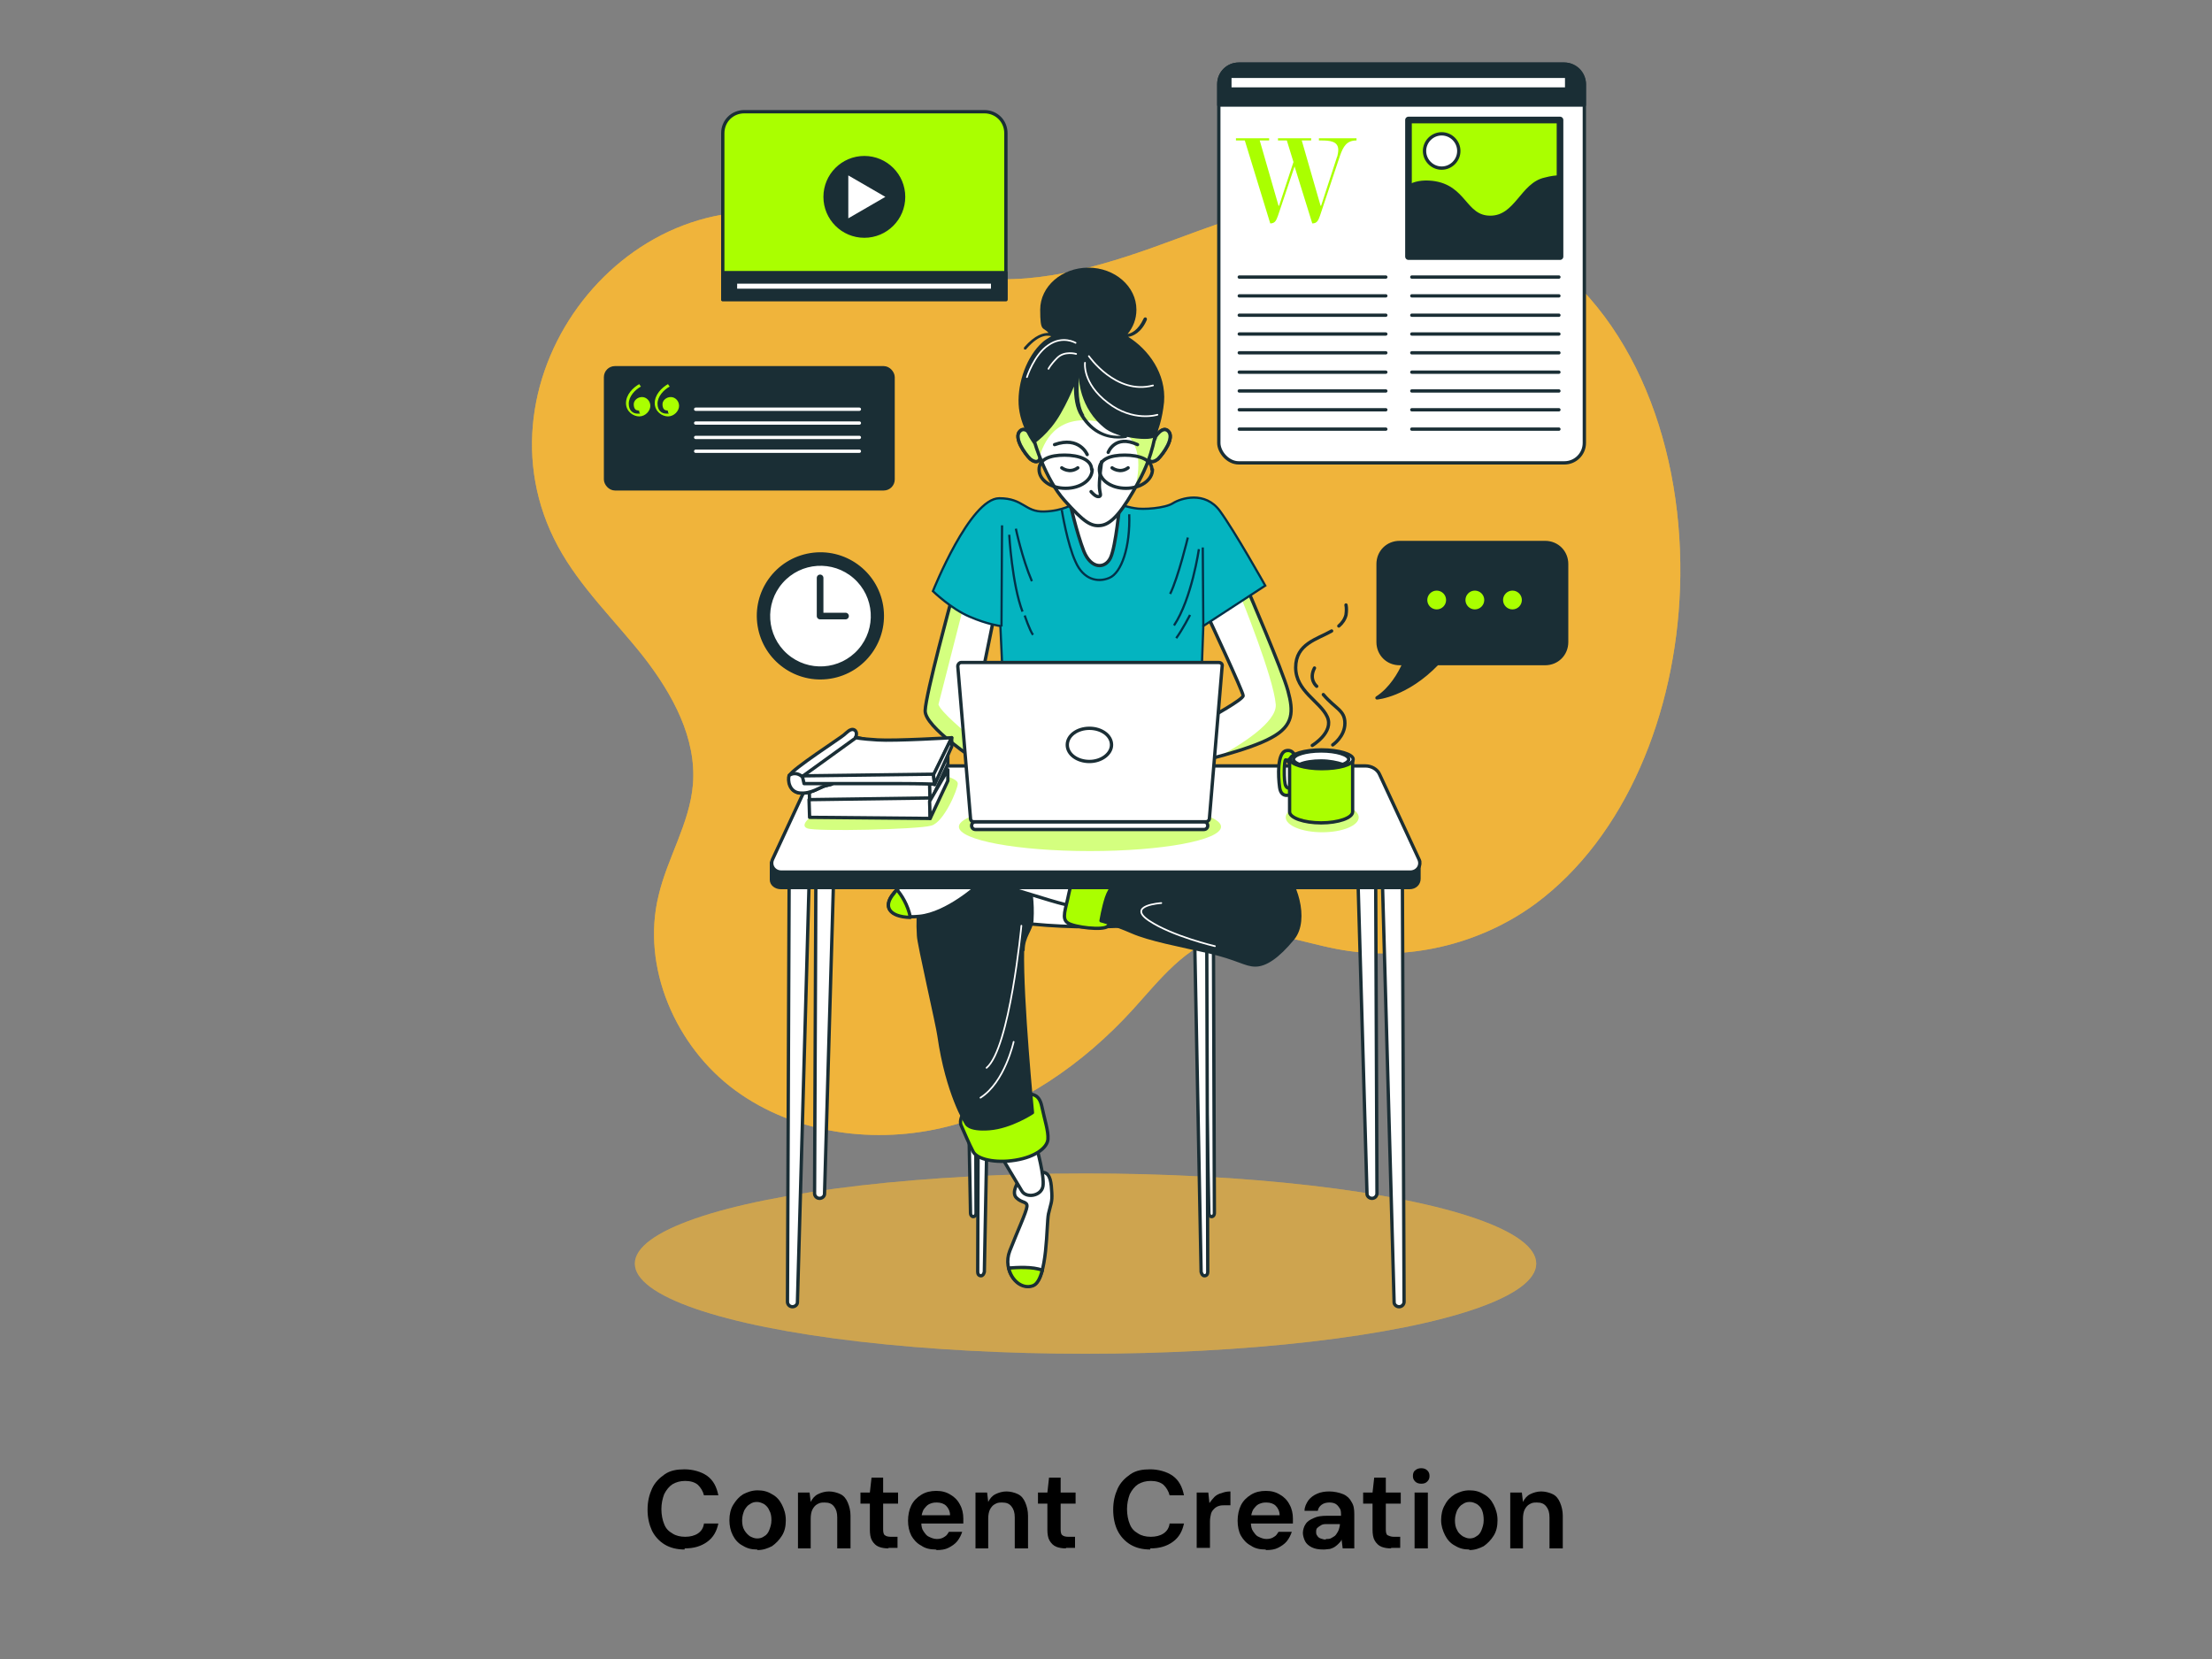<?xml version="1.0" encoding="UTF-8"?>
<svg xmlns="http://www.w3.org/2000/svg" xmlns:xlink="http://www.w3.org/1999/xlink" version="1.1" viewBox="0 0 400 300">
  <rect x="0" y="0" width="400" height="300" fill="#808080" stroke="none"/>
  <defs>
    <style>
      .cls-1, .cls-2, .cls-3 {
        fill: #f0b43b;
      }

      .cls-1, .cls-4, .cls-5 {
        opacity: .5;
      }

      .cls-2, .cls-6 {
        opacity: .7;
      }

      .cls-7, .cls-8 {
        fill: #1a2e35;
      }

      .cls-4, .cls-9, .cls-10 {
        fill: #fff;
      }

      .cls-11 {
        isolation: isolate;
      }

      .cls-12 {
        clip-path: url(#clippath-1);
      }

      .cls-13 {
        clip-path: url(#clippath-2);
      }

      .cls-14, .cls-15 {
        stroke: #fff;
      }

      .cls-14, .cls-15, .cls-16, .cls-17 {
        fill: none;
      }

      .cls-14, .cls-15, .cls-16, .cls-17, .cls-18, .cls-19, .cls-10, .cls-8 {
        stroke-linecap: round;
        stroke-linejoin: round;
      }

      .cls-14, .cls-16, .cls-18, .cls-10, .cls-8 {
        stroke-width: .6px;
      }

      .cls-15 {
        stroke-width: .3px;
      }

      .cls-16, .cls-17, .cls-18, .cls-19, .cls-10, .cls-8 {
        stroke: #1a2e35;
      }

      .cls-17, .cls-19 {
        stroke-width: 1.2px;
      }

      .cls-18, .cls-19, .cls-5, .cls-20 {
        fill: #af0;
      }

      .cls-21 {
        fill: #04b4c0;
        stroke: #023149;
        stroke-miterlimit: 10;
        stroke-width: .4px;
      }

      .cls-5 {
        mix-blend-mode: multiply;
      }

      .cls-22 {
        clip-path: url(#clippath);
      }
    </style>
    <clipPath id="clippath">
      <path class="cls-10" d="M218.4,111.4s6.4,13.7,6.4,14.4-5.7,3.8-6.8,4.5c-1.1.6-2.6,1.3-2.6,1.3l.6,6.3s9.8-2.2,13.9-4.5c4.1-2.2,4-4.8,3-8.5s-7.3-18.3-7.3-18.3l-7.4,4.7Z"/>
    </clipPath>
    <clipPath id="clippath-1">
      <path class="cls-10" d="M172.1,108.3s-4.7,17.2-4.8,20.2c-.1,3,9.3,9,9.7,9.4.4.4-.5-10.4-.5-10.4l3.2-15.7-7.5-3.5Z"/>
    </clipPath>
    <clipPath id="clippath-2">
      <path class="cls-10" d="M187.1,80s1.9,6.6,5.4,10.5c3.5,3.9,4.8,4.8,6.7,4.5,1.9-.3,3.9-2.7,6.7-7.9,2.8-5.1,3-9,3.2-9.4.2-.4-.6-7.6-4.6-10.7-4-3.1-8.5-4.5-12.4-1.1-3.9,3.4-6.3,8.9-5.1,13.9Z"/>
    </clipPath>
  </defs>
  <!-- Generator: Adobe Illustrator 28.7.5, SVG Export Plug-In . SVG Version: 1.2.0 Build 176)  -->
  <g class="cls-11">
    <g id="Layer_1">
      <g>
        <g>
          <path class="cls-3" d="M303.8,106.5c.9-25-8.1-50.3-27.8-62.3-9.8-5.9-21.2-9.4-32.6-8.9-12.3.5-23.8,5.5-35.3,9.6-11.6,4.1-24.1,7.4-36,4.5-8.6-2.1-16.2-7.3-24.8-9.7-33.6-9.3-62.8,28.8-46.4,59.1,4,7.4,10.3,13.4,15.5,20,5.2,6.7,9.6,14.7,8.9,23.1-.6,7-4.6,13.2-6.2,20-3.2,13,3.1,27.4,13.9,35.3,10.8,7.9,25.4,9.8,38.4,6.5,13-3.3,24.5-11.3,33.5-21.2,4.8-5.3,9.5-11.5,16.5-13.3,6.7-1.7,13.5,1.1,20.3,2.4,12.5,2.4,25.8-.7,36-8.2,16.3-12.1,25.3-34.4,26.1-57Z"/>
          <path class="cls-2" d="M303.8,106.5c.9-25-8.1-50.3-27.8-62.3-9.8-5.9-21.2-9.4-32.6-8.9-12.3.5-23.8,5.5-35.3,9.6-11.6,4.1-24.1,7.4-36,4.5-8.6-2.1-16.2-7.3-24.8-9.7-33.6-9.3-62.8,28.8-46.4,59.1,4,7.4,10.3,13.4,15.5,20,5.2,6.7,9.6,14.7,8.9,23.1-.6,7-4.6,13.2-6.2,20-3.2,13,3.1,27.4,13.9,35.3,10.8,7.9,25.4,9.8,38.4,6.5,13-3.3,24.5-11.3,33.5-21.2,4.8-5.3,9.5-11.5,16.5-13.3,6.7-1.7,13.5,1.1,20.3,2.4,12.5,2.4,25.8-.7,36-8.2,16.3-12.1,25.3-34.4,26.1-57Z"/>
        </g>
        <g class="cls-6">
          <ellipse class="cls-3" cx="196.3" cy="228.5" rx="81.5" ry="16.3"/>
          <ellipse class="cls-1" cx="196.3" cy="228.5" rx="81.5" ry="16.3"/>
        </g>
        <g>
          <rect class="cls-10" x="220.4" y="11.6" width="66.1" height="72.1" rx="3.6" ry="3.6"/>
          <path class="cls-8" d="M224.1,11.6h58.8c2,0,3.6,1.6,3.6,3.6v3.8h-66.1v-3.8c0-2,1.6-3.6,3.6-3.6Z"/>
          <g>
            <g>
              <line class="cls-16" x1="224.1" y1="50.1" x2="250.6" y2="50.1"/>
              <line class="cls-16" x1="224.1" y1="53.5" x2="250.6" y2="53.5"/>
              <line class="cls-16" x1="224.1" y1="57" x2="250.6" y2="57"/>
              <line class="cls-16" x1="224.1" y1="60.4" x2="250.6" y2="60.4"/>
              <line class="cls-16" x1="224.1" y1="63.8" x2="250.6" y2="63.8"/>
              <line class="cls-16" x1="224.1" y1="67.3" x2="250.6" y2="67.3"/>
              <line class="cls-16" x1="224.1" y1="70.7" x2="250.6" y2="70.7"/>
              <line class="cls-16" x1="224.1" y1="74.1" x2="250.6" y2="74.1"/>
              <line class="cls-16" x1="224.1" y1="77.6" x2="250.6" y2="77.6"/>
            </g>
            <g>
              <line class="cls-16" x1="255.3" y1="50.1" x2="281.9" y2="50.1"/>
              <line class="cls-16" x1="255.3" y1="53.5" x2="281.9" y2="53.5"/>
              <line class="cls-16" x1="255.3" y1="57" x2="281.9" y2="57"/>
              <line class="cls-16" x1="255.3" y1="60.4" x2="281.9" y2="60.4"/>
              <line class="cls-16" x1="255.3" y1="63.8" x2="281.9" y2="63.8"/>
              <line class="cls-16" x1="255.3" y1="67.3" x2="281.9" y2="67.3"/>
              <line class="cls-16" x1="255.3" y1="70.7" x2="281.9" y2="70.7"/>
              <line class="cls-16" x1="255.3" y1="74.1" x2="281.9" y2="74.1"/>
              <line class="cls-16" x1="255.3" y1="77.6" x2="281.9" y2="77.6"/>
            </g>
          </g>
          <path class="cls-20" d="M241.8,28.4c.1-.4.2-.9.2-1.3,0-1.6-1.6-1.7-3.1-1.7h-.4v-.4h6.8v.4c-1.8,0-2.4,1.1-3,2.8l-3.6,10.8c-.3.8-.5,1.4-1.4,1.4h0l-3.2-10.3-3,8.9c-.3.8-.5,1.4-1.4,1.4h0l-4.6-15h-1.6v-.4h6v.4h-1.7l3.4,11.8h.1l2.6-7.9-1.2-3.9h-1.6v-.4h6v.4h-1.7l3.4,11.8h.1l2.9-8.9Z"/>
          <g>
            <rect class="cls-19" x="254.7" y="21.7" width="27.4" height="24.7"/>
            <path class="cls-8" d="M282.1,32c-.7,0-1.6.1-2.7.4-4.2.9-5.2,6.9-9.9,6.9s-4.5-5.6-10.5-6.3c-1.8-.2-3.2.1-4.2.7v12.7h27.4v-14.4Z"/>
            <path class="cls-10" d="M263.8,27.3c0,1.7-1.4,3.1-3.1,3.1s-3.1-1.4-3.1-3.1,1.4-3.1,3.1-3.1,3.1,1.4,3.1,3.1Z"/>
          </g>
          <rect class="cls-10" x="222.4" y="13.8" width="60.9" height="2.3"/>
        </g>
        <g>
          <path class="cls-8" d="M279.5,98.1h-26.4c-2.2,0-3.9,1.7-3.9,3.9v14.1c0,2.2,1.7,3.9,3.9,3.9h.8c-.8,1.8-2.4,4.6-4.9,6.2,0,0,5.3-.4,10.9-6.2h19.5c2.2,0,3.9-1.7,3.9-3.9v-14.1c0-2.2-1.7-3.9-3.9-3.9Z"/>
          <g>
            <path class="cls-18" d="M261.8,108.5c0-1.1-.9-2-2-2s-2,.9-2,2,.9,2,2,2,2-.9,2-2Z"/>
            <path class="cls-18" d="M268.7,108.5c0-1.1-.9-2-2-2s-2,.9-2,2,.9,2,2,2,2-.9,2-2Z"/>
            <path class="cls-18" d="M275.5,108.5c0-1.1-.9-2-2-2s-2,.9-2,2,.9,2,2,2,2-.9,2-2Z"/>
          </g>
        </g>
        <g>
          <path class="cls-18" d="M134.6,20.2h43.4c2.2,0,3.9,1.7,3.9,3.9v30.1h-51.2v-30.1c0-2.2,1.7-3.9,3.9-3.9Z"/>
          <rect class="cls-8" x="130.7" y="49.3" width="51.2" height="4.8"/>
          <rect class="cls-10" x="133" y="51" width="46.5" height="1.5"/>
          <g>
            <circle class="cls-8" cx="156.3" cy="35.6" r="7.1"/>
            <polygon class="cls-10" points="153.1 31.2 160.7 35.6 153.1 40 153.1 31.2"/>
          </g>
        </g>
        <g>
          <rect class="cls-8" x="109.5" y="66.5" width="52" height="21.9" rx="1.7" ry="1.7"/>
          <path class="cls-20" d="M115.6,69.5l.3.4c-1.1.6-2.2,1.8-2.2,3.1s.8,1.8,1.6,1.8.3,0,.3-.3,0-.2-.3-.3c-.4,0-.7-.4-.7-1.1s.7-1.3,1.5-1.3,1.5.7,1.5,1.6-.9,1.9-2,1.9-2.4-.9-2.4-2.4,1.2-2.8,2.5-3.5ZM120.8,69.5l.3.4c-1.1.6-2.2,1.8-2.2,3.1s.8,1.8,1.6,1.8.3,0,.3-.3,0-.2-.3-.3c-.4,0-.7-.4-.7-1.1s.7-1.3,1.5-1.3,1.5.7,1.5,1.6-.9,1.9-2,1.9-2.4-.9-2.4-2.4,1.2-2.8,2.5-3.5Z"/>
          <line class="cls-14" x1="125.8" y1="74" x2="155.4" y2="74"/>
          <line class="cls-14" x1="125.8" y1="76.5" x2="155.4" y2="76.5"/>
          <line class="cls-14" x1="125.8" y1="79.1" x2="155.4" y2="79.1"/>
          <line class="cls-14" x1="125.8" y1="81.6" x2="155.4" y2="81.6"/>
        </g>
        <g>
          <circle class="cls-8" cx="148.3" cy="111.4" r="11.2" transform="translate(-16 25.4) rotate(-9.3)"/>
          <circle class="cls-10" cx="148.3" cy="111.4" r="9.4" transform="translate(-33.2 149.3) rotate(-48.7)"/>
          <polyline class="cls-17" points="148.3 104.5 148.3 111.4 152.9 111.4"/>
        </g>
        <g>
          <g>
            <g>
              <path class="cls-9" d="M218.4,111.4s6.4,13.7,6.4,14.4-5.7,3.8-6.8,4.5c-1.1.6-2.6,1.3-2.6,1.3l.6,6.3s9.8-2.2,13.9-4.5c4.1-2.2,4-4.8,3-8.5s-7.3-18.3-7.3-18.3l-7.4,4.7Z"/>
              <g class="cls-22">
                <path class="cls-5" d="M230,133.5c4.1-2.2,4-4.8,3-8.5-.9-3.8-7.3-18.3-7.3-18.3l-1,.7-.3.6s5.9,14.5,6.3,19.4c.2,3.2-6.3,7.3-10.6,9.6,3.2-.9,7.6-2.2,10-3.5Z"/>
              </g>
              <path class="cls-16" d="M218.4,111.4s6.4,13.7,6.4,14.4-5.7,3.8-6.8,4.5c-1.1.6-2.6,1.3-2.6,1.3l.6,6.3s9.8-2.2,13.9-4.5c4.1-2.2,4-4.8,3-8.5s-7.3-18.3-7.3-18.3l-7.4,4.7Z"/>
            </g>
            <g>
              <path class="cls-9" d="M172.1,108.3s-4.7,17.2-4.8,20.2c-.1,3,9.3,9,9.7,9.4.4.4-.5-10.4-.5-10.4l3.2-15.7-7.5-3.5Z"/>
              <g class="cls-12">
                <path class="cls-5" d="M174.2,109.8v-.5c-.1,0-2.1-.9-2.1-.9,0,0-4.7,17.2-4.8,20.2-.1,3,9.3,9,9.7,9.4.1.1,0-1.5,0-3.5-2.8-2.4-6.8-5.7-7.3-7.1"/>
              </g>
              <path class="cls-16" d="M172.1,108.3s-4.7,17.2-4.8,20.2c-.1,3,9.3,9,9.7,9.4.4.4-.5-10.4-.5-10.4l3.2-15.7-7.5-3.5Z"/>
            </g>
          </g>
          <g>
            <path class="cls-21" d="M194.1,91.1s-1.8,1.3-5.3,1.4c-3.5.1-3.7-2.4-8.1-2.4-5.3,0-12,16.8-12,16.8,0,0,3.3,3.2,6.6,4.6,3.2,1.4,5.6,1.7,5.6,1.7l.5,11h35.8l.4-11,11.2-7.3s-5.5-9.8-8.2-13.5c-2.7-3.7-7.1-2.3-8.5-1.4s-5.4,1.2-6.9.9c-1.5-.2-5.8-1.6-5.8-1.6,0,0-2.3-1.9-5.3.6Z"/>
            <line class="cls-21" x1="181.2" y1="95" x2="181.1" y2="113.3"/>
            <path class="cls-21" d="M182.5,96.7s.5,8.9,2.4,13.9"/>
            <path class="cls-21" d="M185.3,111.3s.9,2.7,1.5,3.5"/>
            <path class="cls-21" d="M183.7,95.6s1.1,5.3,2.9,9.5"/>
            <path class="cls-21" d="M214.8,97.2s-1.7,7.1-3.2,10.2"/>
            <line class="cls-21" x1="217.6" y1="113.3" x2="217.5" y2="99"/>
            <path class="cls-21" d="M216.8,99.3s-1.3,9-4.5,13.8"/>
            <path class="cls-21" d="M215.2,111.2s-1.4,2.7-2.5,4.2"/>
            <path class="cls-21" d="M192,92.2s1,6.2,2.5,9.4c1.4,3.2,4,3.8,6.1,2.9,2.2-.9,3.8-5.6,3.6-11.5"/>
          </g>
          <g>
            <g>
              <g>
                <path class="cls-18" d="M186.9,79.2s-1.4-2.4-2.5-1.2c-1.1,1.2.9,4,1.9,5,1.1.9,1.9.4,1.8-.6,0-1-1.3-3.2-1.3-3.2Z"/>
                <path class="cls-4" d="M186.9,79.2s-1.4-2.4-2.5-1.2c-1.1,1.2.9,4,1.9,5,1.1.9,1.9.4,1.8-.6,0-1-1.3-3.2-1.3-3.2Z"/>
              </g>
              <path class="cls-16" d="M186.9,79.2s-1.4-2.4-2.5-1.2c-1.1,1.2.9,4,1.9,5,1.1.9,1.9.4,1.8-.6,0-1-1.3-3.2-1.3-3.2Z"/>
            </g>
            <g>
              <g>
                <path class="cls-18" d="M208.8,79.2s1.4-2.4,2.5-1.2c1.1,1.2-.9,4-1.9,5-1.1.9-1.9.4-1.8-.6,0-1,1.3-3.2,1.3-3.2Z"/>
                <path class="cls-4" d="M208.8,79.2s1.4-2.4,2.5-1.2c1.1,1.2-.9,4-1.9,5-1.1.9-1.9.4-1.8-.6,0-1,1.3-3.2,1.3-3.2Z"/>
              </g>
              <path class="cls-16" d="M208.8,79.2s1.4-2.4,2.5-1.2c1.1,1.2-.9,4-1.9,5-1.1.9-1.9.4-1.8-.6,0-1,1.3-3.2,1.3-3.2Z"/>
            </g>
            <path class="cls-10" d="M193.4,90.6s1.3,5.8,2.6,9.1c1.3,3.2,3.8,3.2,4.8,1.2,1-2.1,1.7-9.9,1.7-9.9,0,0-6.8.9-9-.4Z"/>
            <g>
              <path class="cls-9" d="M187.1,80s1.9,6.6,5.4,10.5c3.5,3.9,4.8,4.8,6.7,4.5,1.9-.3,3.9-2.7,6.7-7.9,2.8-5.1,3-9,3.2-9.4.2-.4-.6-7.6-4.6-10.7-4-3.1-8.5-4.5-12.4-1.1-3.9,3.4-6.3,8.9-5.1,13.9Z"/>
              <g class="cls-13">
                <path class="cls-5" d="M204.5,67.1c-4-3.1-8.5-4.5-12.4-1.1-3.9,3.4-6.3,8.9-5.1,13.9,0,0,.4,1.3,1.1,3,0-.2,0-.5,0-.7.9-2.7,3.4-8,12-5.6,6.8,1.9,6,7.9,5.3,11.1.1-.2.2-.4.4-.7,2.8-5.1,3-9,3.2-9.4.2-.4-.6-7.6-4.6-10.7Z"/>
              </g>
              <path class="cls-16" d="M187.1,80s1.9,6.6,5.4,10.5c3.5,3.9,4.8,4.8,6.7,4.5,1.9-.3,3.9-2.7,6.7-7.9,2.8-5.1,3-9,3.2-9.4.2-.4-.6-7.6-4.6-10.7-4-3.1-8.5-4.5-12.4-1.1-3.9,3.4-6.3,8.9-5.1,13.9Z"/>
            </g>
            <path class="cls-16" d="M199.2,83.5s-.4,2.8-.4,4.3c0,1.4.5,1.9-.1,2-.6.1-1.4-.9-1.4-.9"/>
            <path class="cls-16" d="M192,84.6s1.4,1.1,2.9,0"/>
            <path class="cls-16" d="M201.1,84.6s1.4,1.1,2.9,0"/>
            <path class="cls-16" d="M196.6,82.2s-1.4-3.4-5.9-1.8"/>
            <path class="cls-16" d="M200.4,81.8s1.2-3.3,5.3-1.4"/>
            <path class="cls-16" d="M197.5,84.9c0,1.9-2.1,3.4-4.8,3.4s-4.8-1.5-4.8-3.4,2-2.6,4.6-2.6,4.9.8,4.9,2.6Z"/>
            <path class="cls-16" d="M208.4,84.9c0,1.9-2.1,3.4-4.8,3.4s-4.8-1.5-4.8-3.4,2-2.6,4.6-2.6,4.9.8,4.9,2.6Z"/>
          </g>
          <g>
            <path class="cls-10" d="M147.6,142.7l-.3,73.1c0,.5.4.9.9.9h0c.5,0,.9-.4.9-.8l2.1-73h-3.5Z"/>
            <path class="cls-10" d="M142.7,159.8l-.3,75.6c0,.5.4.9.9.9h0c.5,0,.9-.4.9-.8l2.1-75.5h-3.5Z"/>
            <path class="cls-10" d="M248.7,142.7l.3,73.1c0,.5-.4.9-.9.9h0c-.5,0-.9-.4-.9-.8l-2.1-73h3.5Z"/>
            <path class="cls-10" d="M253.6,159.8l.3,75.6c0,.5-.4.9-.9.9h0c-.5,0-.9-.4-.9-.8l-2.1-75.5h3.5Z"/>
          </g>
          <g>
            <path class="cls-10" d="M177,162.9l-.2,67.1c0,.4.2.7.6.7h0c.3,0,.5-.3.6-.7l1.3-67h-2.2Z"/>
            <path class="cls-10" d="M219.4,160.8l.2,58.6c0,.3-.2.6-.5.6h0c-.3,0-.5-.3-.5-.6l-1.1-58.5h1.9Z"/>
            <path class="cls-10" d="M176.3,160.8l.2,58.6c0,.3-.2.6-.5.6h0c-.3,0-.5-.3-.5-.6l-1.1-58.5h1.9Z"/>
            <path class="cls-10" d="M218.2,162.9l.2,67.1c0,.4-.2.7-.6.7h0c-.3,0-.5-.3-.6-.7l-1.3-67h2.2Z"/>
            <ellipse class="cls-10" cx="197.3" cy="161.5" rx="26.8" ry="6.1"/>
          </g>
          <g>
            <path class="cls-10" d="M184.2,213.6s-1.4,2-.4,3c1,1,2,.6,1.9,1.6-.1,1-1.7,4.4-3.1,8-1.4,3.6,1.5,7.2,4.2,6.2,2.7-1,2.4-11.1,2.8-12.9.4-1.8.7-2.1.6-3.8-.1-1.7-.2-3.5-1.5-3.7-1.3-.2-3.9.8-4.5,1.5Z"/>
            <path class="cls-18" d="M188.5,229.7c-1.8-.7-4.6-.5-6.1-.4.5,2.3,2.5,3.9,4.4,3.2.8-.3,1.3-1.4,1.7-2.8Z"/>
            <path class="cls-10" d="M181.1,209.2s2.9,4.9,3.7,6.2c.8,1.3,3.5.9,3.8-.9s-1.1-6.8-1.1-6.8l-6,1.5h-.4Z"/>
            <path class="cls-18" d="M174.2,201.3s-.8,1.3-.4,2.2c.4.9,1.5,3.5,2.2,4.8.7,1.3,3.9,2.1,7.6,1.5,3.7-.6,5.8-2.3,5.9-3.8.1-1.5-.6-3.5-1.1-5.9-.5-2.4-1.8-2.3-3.6-2.3s-9.1,2.1-10.7,3.5Z"/>
            <path class="cls-8" d="M185,171.8c0-2.5,1.5-3.7,1.6-5.4.2-3.4-.3-5.7-.5-6.7l-2.8-3.8c-7.9.1-13.6.2-13.7.3-.3.1-.5,1.8-.7,3.2,0,0-3.4.4-2.8,9.8,0,1.3,3.5,16.4,3.7,18.1,1.5,10.5,4.9,15.8,4.9,15.8,0,0,.3,1.3,4.2,1s7.8-2.9,7.8-2.9c0,0-2-20.4-1.8-29.4Z"/>
            <path class="cls-10" d="M168.4,157.9s-4.2.6-6.7,3.5c-2.5,2.9-.4,4.8,4.6,4.3s10.6-5.6,10.9-5.9c.2-.3-5.2-3.7-8.8-2Z"/>
            <path class="cls-10" d="M175.8,159.7s4.4.2,7.8,1.2c3.4,1,9.4,3,10.9,3s1-5.2,1-6.2-18.1-1.6-20.3-1.6.6,3.6.6,3.6Z"/>
            <path class="cls-18" d="M195.5,157.7s-1.6.8-2.2,3.8-1.4,4.6-.2,5.4,6.4,1.4,7.2.6c.8-.8,3-4.8,3.4-7.4.4-2.6-8.2-2.4-8.2-2.4Z"/>
            <path class="cls-8" d="M202.3,158.7s-1.6,1.8-2.2,3.6-1,4.2-1,4.2c0,0,2.4.6,5.6,2,3.2,1.4,8.6,2.4,13.9,3.6,5.2,1.2,6.6,2.4,8.4,2.4s4-1.4,6.8-4.8c2.8-3.4.4-10.7-2.4-12.9-2.8-2.2-17.9-4-19.9-3.4-2,.6-9.2,5.2-9.2,5.2Z"/>
            <path class="cls-18" d="M164.6,165.8c-.4-2.1-1.6-4-2.4-4.9-.2.2-.4.4-.5.6-2.2,2.5-.8,4.3,2.9,4.4Z"/>
            <path class="cls-15" d="M184.7,167.4s-2.1,22.2-6.3,25.7"/>
            <path class="cls-15" d="M183.3,188.4s-1.6,7.3-6,10.1"/>
            <path class="cls-15" d="M210,163.3s-6.4.4-2.2,3.2c4.2,2.8,11.9,4.6,11.9,4.6"/>
          </g>
          <g>
            <path class="cls-8" d="M256.7,155.7l-2.2-2-5-10.8c-.5-1-1.5-1.6-2.6-1.6h-97.5c-1.1,0-2.2.6-2.6,1.6l-6.3,13.5-1-.4v3.1h0c0,.8.8,1.4,1.7,1.4h113.7c1,0,1.7-.7,1.7-1.6v-3.3Z"/>
            <path class="cls-10" d="M255,157.7h-113.7c-1.3,0-2.1-1.2-1.6-2.3l7.1-15.3c.5-1,1.5-1.6,2.6-1.6h97.5c1.1,0,2.2.6,2.6,1.6l7.1,15.3c.5,1.1-.3,2.3-1.6,2.3Z"/>
            <path class="cls-5" d="M147,147.4s-2.6,1.8-1,2.4c1.6.6,20.1.2,22.4-.5,2.3-.6,4.8-6.6,4.8-7.6s-3.2-1.7-4.4-1.7c-1.2,0-17,.9-17,.9l-4.8,6.4Z"/>
            <ellipse class="cls-5" cx="239.1" cy="147.8" rx="6.6" ry="2.7"/>
            <ellipse class="cls-5" cx="197.1" cy="149.5" rx="23.7" ry="4.4"/>
          </g>
          <g>
            <path class="cls-18" d="M234.3,137s-.4-1.7-1.9-1.2c-1.4.6-1.3,4.4-1,6.6.3,2.2,2.2,1.2,2.2,1.2v-1.3s-.7.6-1.1-.2-.3-4.8,0-4.7c.4,0,1.1,1.3,1.1,1.3,0,0,.2-.1.6-1.7Z"/>
            <path class="cls-18" d="M233.2,137.3v9.5c0,1.1,2.6,2,5.7,2s5.7-.9,5.7-2v-9.5h-11.5Z"/>
            <path class="cls-10" d="M244.7,137.3c0,1-2.6,1.7-5.7,1.7s-5.7-.8-5.7-1.7,2.6-1.7,5.7-1.7,5.7.8,5.7,1.7Z"/>
            <path class="cls-10" d="M243.9,137.3c0,.8-2.2,1.5-5,1.5s-5-.7-5-1.5,2.2-1.5,5-1.5,5,.7,5,1.5Z"/>
            <path class="cls-8" d="M235.1,138.2c.9.3,2.3.6,3.8.6s2.9-.2,3.8-.6c-.9-.3-2.3-.6-3.8-.6s-2.9.2-3.8.6Z"/>
          </g>
          <g>
            <polygon class="cls-10" points="146.3 141.6 146.4 144.9 168.2 145.1 168.2 141.3 146.3 141.6"/>
            <polygon class="cls-10" points="168.2 145.1 171.4 138.2 171.4 136.2 168.1 142 168.2 145.1"/>
            <polygon class="cls-10" points="146.3 144.6 146.4 147.8 168.2 148 168.2 144.3 146.3 144.6"/>
            <polygon class="cls-10" points="168.2 148 171.4 141.2 171.4 139.2 168.1 144.9 168.2 148"/>
            <g>
              <path class="cls-10" d="M154.7,133.4s.5-1-.2-1.4c-.7-.4-1.5.6-1.9.9-.4.4-9.5,6.3-9.8,7.3-.3.9,0,3,1.9,3.2s3.7-1.1,4.5-1.3c.9-.2,1.2-.3,1.2-.3l6-8.1-1.7-.4Z"/>
              <path class="cls-10" d="M144.7,143.4c1.9.2,3.7-1.1,4.5-1.3.9-.2,1.2-.3,1.2-.3l.2-.3-5.6-1.1s-1-1-2.3-.2c-.3.9,0,3,1.9,3.2Z"/>
              <path class="cls-10" d="M145.1,140.4h16.9c5.3,0,6.9-.3,6.9-.3l3.2-6.7s-10.2.6-13.4.4c-3.2-.2-3.9-.4-3.9-.4l-9.7,7Z"/>
              <path class="cls-10" d="M145.1,140.4l.3,1.3s13.7,0,17.3,0,6.3.1,6.3.1l-.2-1.8-23.7.3Z"/>
              <polygon class="cls-10" points="169 141.9 172.1 135 172.1 133.4 168.8 140.1 169 141.9"/>
            </g>
          </g>
          <g>
            <path class="cls-10" d="M217.7,150h-41.3c-.4,0-.7-.3-.7-.7h0c0-.4.3-.7.7-.7h41.3c.4,0,.7.3.7.7h0c0,.4-.3.7-.7.7Z"/>
            <path class="cls-10" d="M218.1,148.6h-42c-.3,0-.6-.2-.6-.6l-2.3-27.5c0-.4.3-.7.6-.7h46.6c.4,0,.7.3.6.7l-2.3,27.5c0,.3-.3.6-.6.6Z"/>
            <path class="cls-10" d="M201,134.7c0,1.6-1.8,3-4,3s-4-1.3-4-3,1.8-3,4-3,4,1.3,4,3Z"/>
          </g>
          <g>
            <path class="cls-16" d="M242.1,113.2c.6-.5,1.1-1.2,1.3-2,.1-.7.1-1.3,0-1.8"/>
            <path class="cls-16" d="M237.3,134.8s4-2.4,2.7-5.2-5.7-4.6-5.7-8.9,3.9-5.1,6.5-6.6"/>
            <path class="cls-16" d="M241,134.7s2.2-1.5,2.2-3.9-1.7-2.6-3.9-5.2"/>
            <path class="cls-16" d="M238.1,124.1s-1.5-1.2-.4-3.3"/>
          </g>
          <g>
            <path class="cls-7" d="M204.1,60.9c.7-.1,2.3-.7,3.3-3.1,0-.2,0-.3-.2-.4-.2,0-.3,0-.4.2-1,2.2-2.3,2.7-2.9,2.8,1-1.2,1.6-2.7,1.6-4.4,0-4.2-3.9-7.6-8.7-7.6s-8.7,3.4-8.7,7.6.5,3,1.5,4.2c-.9,0-2.4.3-4.4,2.6-.1.1,0,.3,0,.4,0,0,.1,0,.2,0s.2,0,.2-.1c2.5-2.9,4.1-2.4,4.5-2.3-.6.4-1.2.7-1.6,1.1-2.8,2.5-4.5,7.2-4.3,11.2.2,4,2.7,7.2,2.7,7.2,0,0,2.8-1.8,4.9-5.5,1.1-1.9,1.9-3.7,2.4-4.9,0,1.8.2,3.9,1.2,5.4,2.1,3.4,5,4,6.8,4,.8,0,1.4-.1,1.4-.1,0,0,.2,0,.2-.2,2.3.5,4.6.5,5,0,.6-.8,1.4-3.3,1.7-6.3.4-5.1-2.8-9.5-6.5-11.8ZM196.1,75.1c-1.2-1.9-1.1-5-1-6.8,0-.1,0-.2,0-.2,0,0-.1,5.7,4.9,9.5.7.5,1.7.9,2.7,1.2-1.5.1-4.5-.2-6.7-3.7Z"/>
            <path class="cls-15" d="M196.2,65.6s-.5,3.7,4.1,7.2c4.6,3.6,9,2.2,9,2.2"/>
            <path class="cls-15" d="M196.9,64.4s4.9,7.1,11.6,5.3"/>
            <path class="cls-15" d="M194.5,62s-2.3-1.4-4.9.4c-2.6,1.7-3.9,5.8-3.9,5.8"/>
            <path class="cls-15" d="M194.6,64s-2.1-.6-3.4.7-1.6,2-1.6,2"/>
          </g>
        </g>
      </g>
      <g>
        <path d="M123.8,280.2c-1.4,0-2.6-.3-3.6-.9s-1.8-1.5-2.3-2.5c-.5-1.1-.8-2.3-.8-3.8s.3-2.7.8-3.8c.5-1.1,1.3-1.9,2.3-2.6s2.2-.9,3.6-.9,3,.4,4.1,1.2c1.1.8,1.7,2,2,3.5h-2.6c-.2-.8-.6-1.4-1.1-1.9-.6-.5-1.4-.7-2.3-.7s-1.6.2-2.3.6c-.6.4-1.1,1-1.5,1.8-.3.8-.5,1.7-.5,2.7s.2,2,.5,2.7c.3.8.8,1.3,1.5,1.7.6.4,1.4.6,2.3.6s1.7-.2,2.3-.6c.6-.4,1-1,1.1-1.8h2.6c-.3,1.4-.9,2.5-2,3.3-1.1.8-2.4,1.2-4.1,1.2Z"/>
        <path d="M136.9,280.2c-1,0-1.8-.2-2.6-.7-.8-.4-1.4-1.1-1.8-1.9s-.6-1.7-.6-2.7.2-2,.7-2.8,1-1.4,1.8-1.9c.8-.4,1.6-.7,2.6-.7s1.8.2,2.6.7c.8.4,1.4,1.1,1.8,1.9.4.8.7,1.7.7,2.8s-.2,2-.7,2.8c-.5.8-1.1,1.4-1.8,1.9-.8.4-1.6.7-2.6.7ZM136.9,278.2c.5,0,.9-.1,1.3-.4.4-.2.7-.6.9-1.1.2-.5.4-1.1.4-1.8s-.1-1.3-.4-1.8c-.2-.5-.5-.8-.9-1.1-.4-.2-.8-.4-1.3-.4s-.9.1-1.3.4c-.4.2-.7.6-1,1.1-.2.5-.4,1.1-.4,1.8s.1,1.3.4,1.8.6.8,1,1.1c.4.2.8.4,1.3.4Z"/>
        <path d="M144.3,280v-10.1h2.1l.2,1.7c.3-.6.7-1.1,1.3-1.4s1.3-.5,2-.5,1.5.2,2.1.5c.6.3,1,.8,1.3,1.5.3.7.5,1.5.5,2.4v5.9h-2.4v-5.6c0-.9-.2-1.5-.6-2-.4-.5-.9-.7-1.7-.7s-.9.1-1.3.3c-.4.2-.7.6-.9,1-.2.4-.3,1-.3,1.6v5.4h-2.4Z"/>
        <path d="M160.7,280c-.7,0-1.3-.1-1.8-.3-.5-.2-.9-.6-1.2-1.1-.3-.5-.4-1.2-.4-2v-4.7h-1.7v-2h1.7l.3-2.7h2.1v2.7h2.7v2h-2.7v4.7c0,.5.1.9.3,1,.2.2.6.3,1.1.3h1.2v2h-1.7Z"/>
        <path d="M169.2,280.2c-1,0-1.9-.2-2.6-.7-.8-.4-1.4-1.1-1.8-1.8-.4-.8-.6-1.7-.6-2.7s.2-2,.6-2.8,1-1.4,1.8-1.9c.8-.5,1.7-.7,2.7-.7s1.8.2,2.6.7c.7.4,1.3,1,1.7,1.8.4.7.6,1.6.6,2.5v.4c0,.2,0,.3,0,.5h-8.2v-1.5h5.8c0-.7-.3-1.3-.7-1.7s-1-.6-1.7-.6-.9.1-1.4.3c-.4.2-.7.6-1,1-.2.4-.4,1-.4,1.7v.6c0,.6.1,1.2.4,1.6s.5.8,1,1c.4.2.9.4,1.4.4s1-.1,1.4-.4c.4-.2.6-.6.8-.9h2.4c-.2.6-.5,1.2-.9,1.7-.4.5-1,.9-1.6,1.2-.6.3-1.3.4-2.1.4Z"/>
        <path d="M176.4,280v-10.1h2.1l.2,1.7c.3-.6.7-1.1,1.3-1.4s1.3-.5,2-.5,1.5.2,2.1.5c.6.3,1,.8,1.3,1.5.3.7.5,1.5.5,2.4v5.9h-2.4v-5.6c0-.9-.2-1.5-.6-2-.4-.5-.9-.7-1.7-.7s-.9.1-1.3.3c-.4.2-.7.6-.9,1-.2.4-.3,1-.3,1.6v5.4h-2.4Z"/>
        <path d="M192.8,280c-.7,0-1.3-.1-1.8-.3-.5-.2-.9-.6-1.2-1.1-.3-.5-.4-1.2-.4-2v-4.7h-1.7v-2h1.7l.3-2.7h2.1v2.7h2.7v2h-2.7v4.7c0,.5.1.9.3,1,.2.2.6.3,1.1.3h1.2v2h-1.7Z"/>
        <path d="M208,280.2c-1.4,0-2.6-.3-3.6-.9s-1.8-1.5-2.3-2.5-.8-2.3-.8-3.8.3-2.7.8-3.8c.5-1.1,1.3-1.9,2.3-2.6s2.2-.9,3.6-.9,3,.4,4.1,1.2c1.1.8,1.7,2,2,3.5h-2.6c-.2-.8-.6-1.4-1.1-1.9-.6-.5-1.4-.7-2.3-.7s-1.6.2-2.3.6c-.6.4-1.1,1-1.5,1.8-.3.8-.5,1.7-.5,2.7s.2,2,.5,2.7c.3.8.8,1.3,1.5,1.7.6.4,1.4.6,2.3.6s1.7-.2,2.3-.6c.6-.4,1-1,1.1-1.8h2.6c-.3,1.4-.9,2.5-2,3.3-1.1.8-2.4,1.2-4.1,1.2Z"/>
        <path d="M216.4,280v-10.1h2.1l.2,1.9c.3-.4.6-.8.9-1.1.3-.3.8-.6,1.3-.7.5-.2,1-.3,1.6-.3v2.5h-.9c-.4,0-.8,0-1.1.1-.4.1-.7.3-.9.5s-.5.5-.6.9c-.1.4-.2.9-.2,1.4v4.8h-2.4Z"/>
        <path d="M228.8,280.2c-1,0-1.9-.2-2.6-.7-.8-.4-1.4-1.1-1.8-1.8s-.6-1.7-.6-2.7.2-2,.6-2.8,1-1.4,1.8-1.9c.8-.5,1.7-.7,2.7-.7s1.8.2,2.6.7c.7.4,1.3,1,1.7,1.8.4.7.6,1.6.6,2.5v.4c0,.2,0,.3,0,.5h-8.2v-1.5h5.8c0-.7-.3-1.3-.7-1.7s-1-.6-1.7-.6-.9.1-1.4.3c-.4.2-.7.6-1,1-.2.4-.4,1-.4,1.7v.6c0,.6.1,1.2.4,1.6s.5.8,1,1c.4.2.9.4,1.4.4s1-.1,1.4-.4c.4-.2.6-.6.8-.9h2.4c-.2.6-.5,1.2-.9,1.7s-1,.9-1.6,1.2c-.6.3-1.3.4-2.1.4Z"/>
        <path d="M239.3,280.2c-.8,0-1.5-.1-2.1-.4-.6-.3-1-.7-1.2-1.1s-.4-1-.4-1.5.2-1.2.5-1.6c.3-.5.8-.8,1.5-1.1.6-.3,1.4-.4,2.4-.4h2.5c0-.5,0-1-.2-1.3s-.4-.6-.7-.8-.7-.3-1.2-.3-1,.1-1.4.4c-.4.3-.6.6-.7,1.1h-2.4c0-.7.3-1.3.7-1.9.4-.5.9-.9,1.6-1.2.7-.3,1.4-.4,2.2-.4s1.8.2,2.5.5c.7.3,1.2.8,1.5,1.4.4.6.5,1.3.5,2.2v6.2h-2.1l-.2-1.6c-.1.3-.3.5-.5.7s-.4.4-.7.6c-.3.2-.6.3-.9.4-.3,0-.7.1-1.1.1ZM239.8,278.3c.4,0,.7,0,1-.2s.6-.3.8-.6c.2-.3.4-.6.5-.9.1-.3.2-.7.2-1h0s-2.2,0-2.2,0c-.5,0-.9,0-1.2.2s-.5.3-.7.5-.2.5-.2.7,0,.5.2.7c.1.2.3.4.6.5.3.1.6.2.9.2Z"/>
        <path d="M251.6,280c-.7,0-1.3-.1-1.8-.3-.5-.2-.9-.6-1.2-1.1-.3-.5-.4-1.2-.4-2v-4.7h-1.7v-2h1.7l.3-2.7h2.1v2.7h2.7v2h-2.7v4.7c0,.5.1.9.3,1s.6.3,1.1.3h1.2v2h-1.7Z"/>
        <path d="M257,268.3c-.4,0-.8-.1-1.1-.4-.3-.3-.4-.6-.4-1s.1-.8.4-1c.3-.3.7-.4,1.1-.4s.8.1,1.1.4c.3.3.4.6.4,1s-.1.7-.4,1c-.3.3-.6.4-1.1.4ZM255.8,280v-10.1h2.4v10.1h-2.4Z"/>
        <path d="M265.7,280.2c-1,0-1.8-.2-2.6-.7-.8-.4-1.4-1.1-1.8-1.9-.4-.8-.7-1.7-.7-2.7s.2-2,.7-2.8c.4-.8,1-1.4,1.8-1.9.8-.4,1.6-.7,2.6-.7s1.8.2,2.6.7c.8.4,1.4,1.1,1.8,1.9.4.8.7,1.7.7,2.8s-.2,2-.7,2.8c-.5.8-1.1,1.4-1.8,1.9-.8.4-1.6.7-2.6.7ZM265.7,278.2c.5,0,.9-.1,1.3-.4.4-.2.7-.6.9-1.1.2-.5.4-1.1.4-1.8s-.1-1.3-.3-1.8c-.2-.5-.5-.8-.9-1.1-.4-.2-.8-.4-1.3-.4s-.9.1-1.3.4c-.4.2-.7.6-1,1.1-.2.5-.4,1.1-.4,1.8s.1,1.3.4,1.8c.2.5.6.8,1,1.1.4.2.8.4,1.3.4Z"/>
        <path d="M273.1,280v-10.1h2.1l.2,1.7c.3-.6.7-1.1,1.3-1.4.6-.3,1.3-.5,2-.5s1.5.2,2.1.5c.6.3,1,.8,1.3,1.5.3.7.5,1.5.5,2.4v5.9h-2.4v-5.6c0-.9-.2-1.5-.6-2s-.9-.7-1.7-.7-.9.1-1.3.3-.7.6-.9,1c-.2.4-.3,1-.3,1.6v5.4h-2.4Z"/>
      </g>
    </g>
  </g>
</svg>